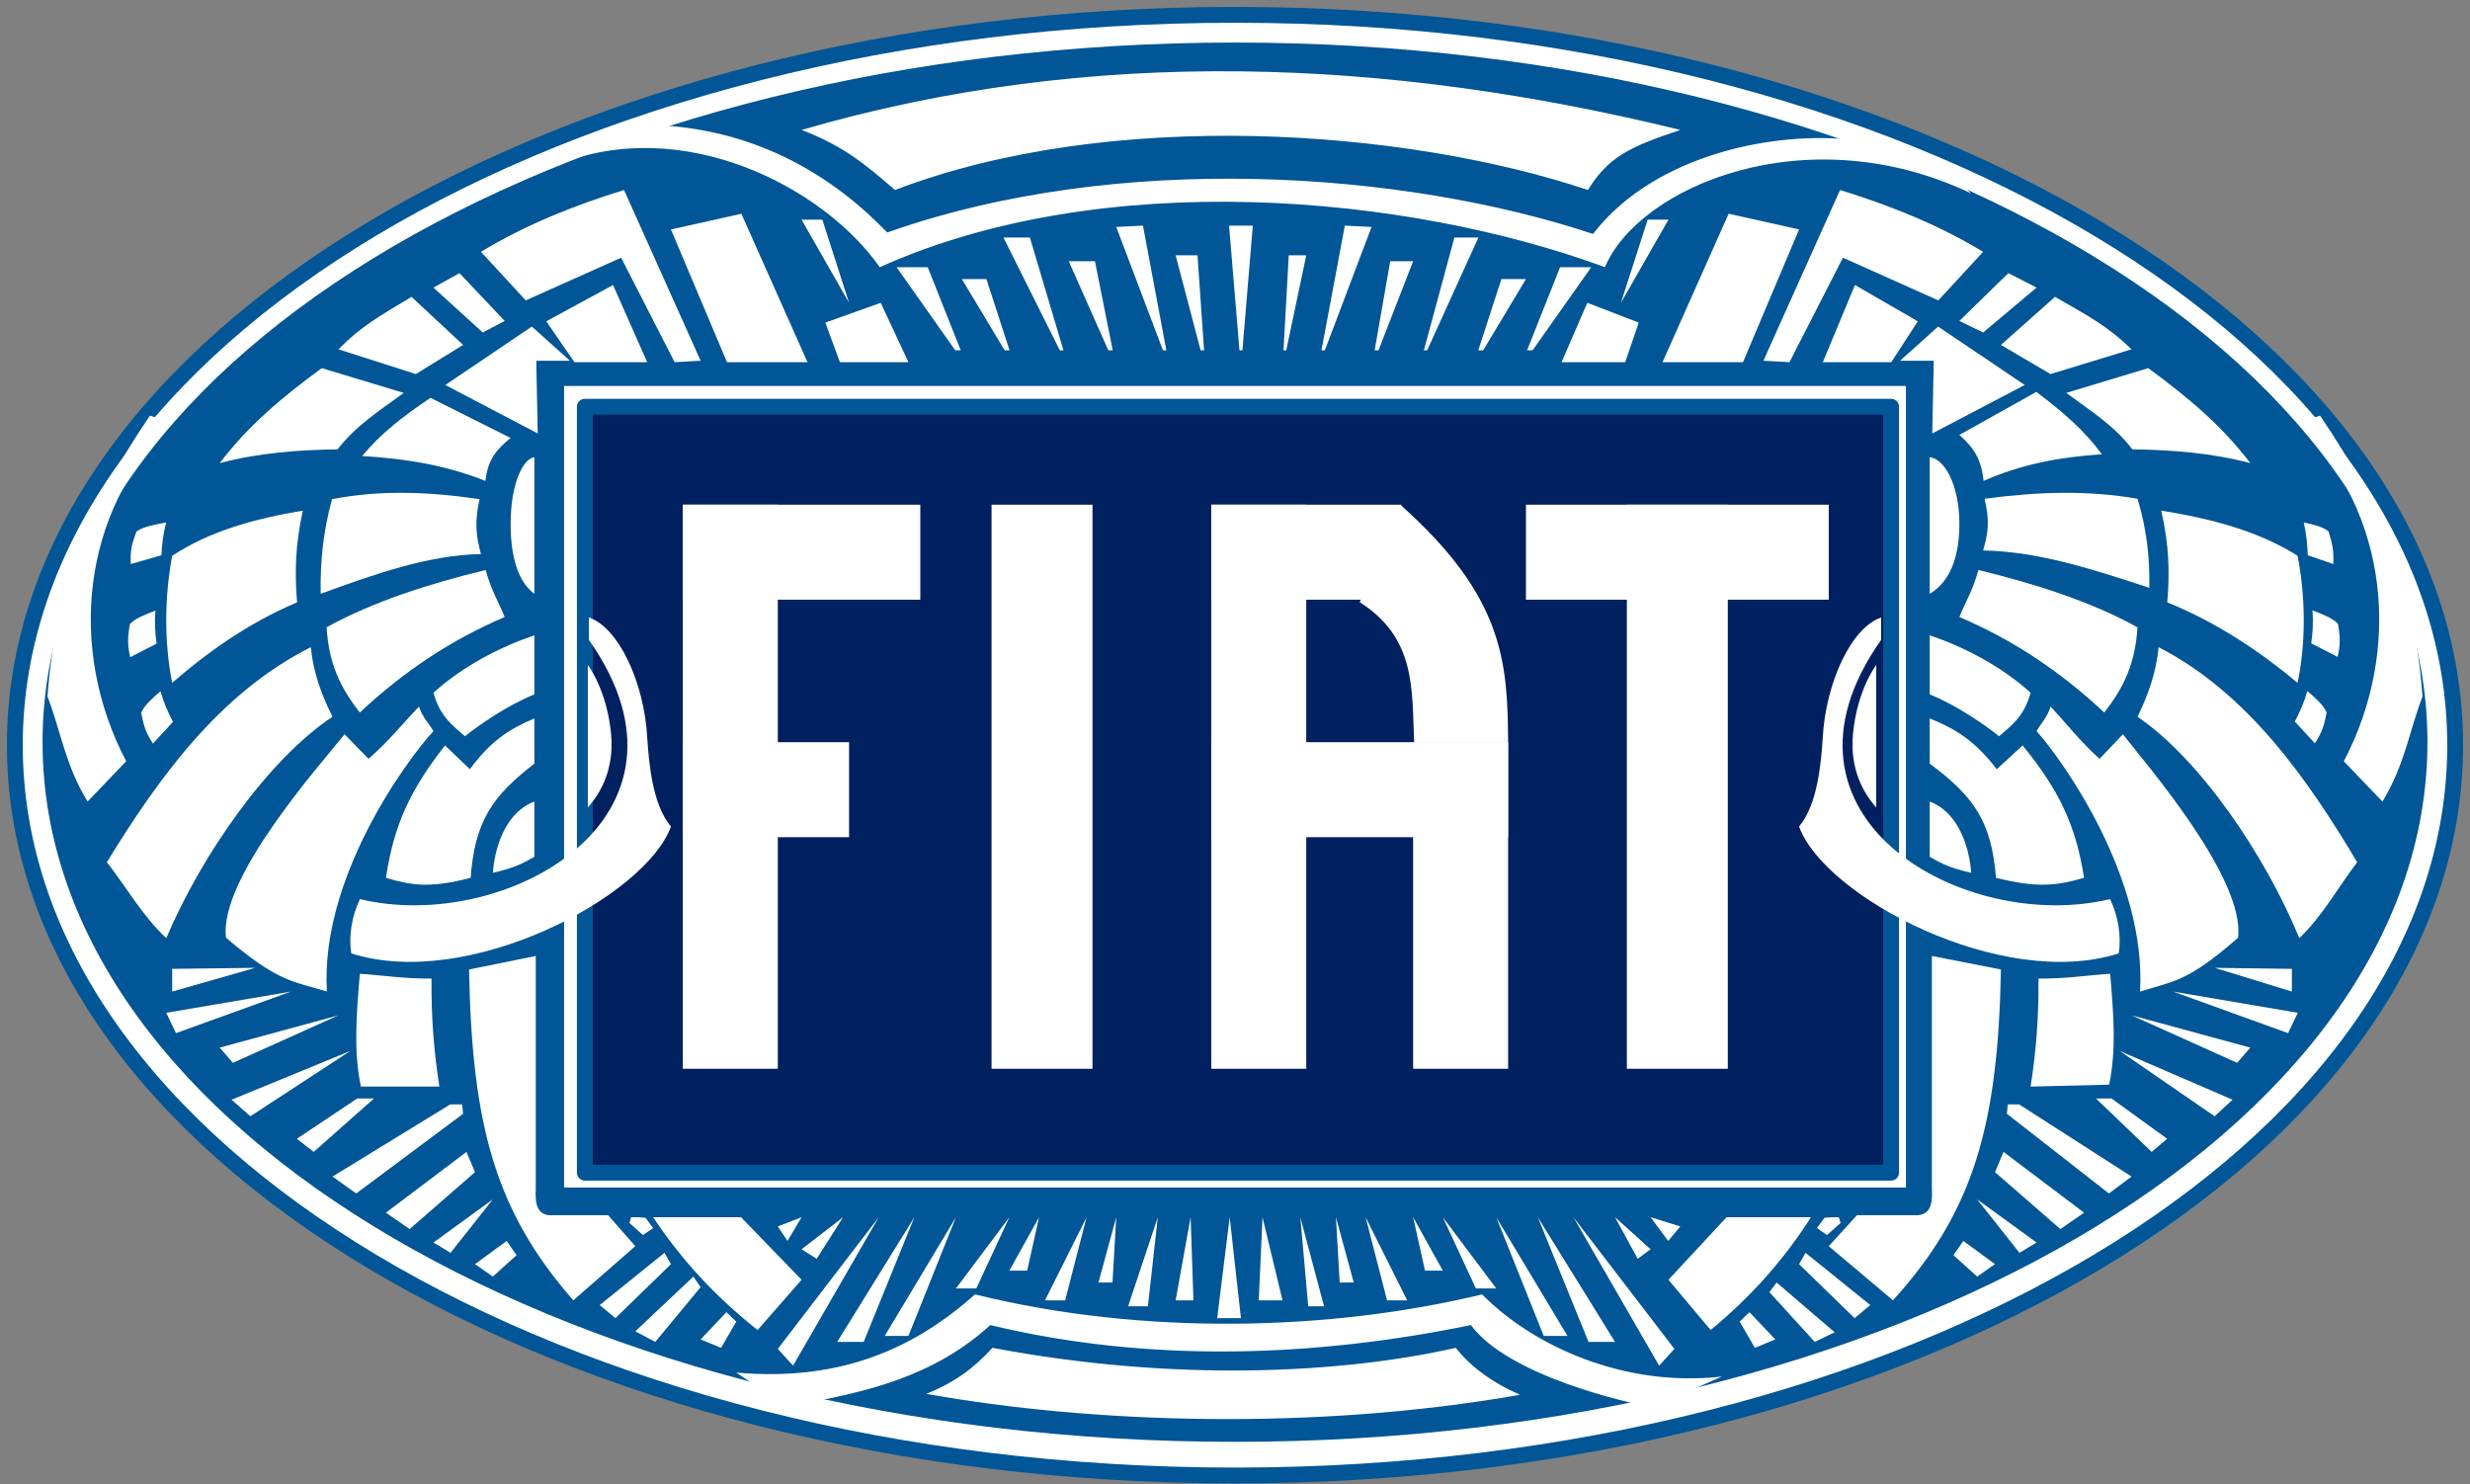 <svg width="416" height="250" xmlns="http://www.w3.org/2000/svg" xmlns:xlink="http://www.w3.org/1999/xlink" overflow="hidden"><rect width="100%" height="100%" fill="#808080" stroke="none"/><defs><clipPath id="clip0"><rect x="127" y="76" width="416" height="250"/></clipPath></defs><g clip-path="url(#clip0)" transform="translate(-127 -76)"><path d="M129.5 201.5C129.5 133.569 221.506 78.5 335 78.5 448.495 78.5 540.5 133.569 540.5 201.5 540.5 269.431 448.495 324.5 335 324.5 221.506 324.5 129.5 269.431 129.5 201.5Z" stroke="#005696" stroke-width="2.667" stroke-linejoin="round" stroke-miterlimit="10" fill="#FFFFFF" fill-rule="evenodd"/><path d="M135.5 201C135.5 136.659 224.819 84.5 335 84.5 445.181 84.5 534.5 136.659 534.5 201 534.5 265.341 445.181 317.5 335 317.5 224.819 317.5 135.5 265.341 135.5 201Z" stroke="#005696" stroke-width="2.667" stroke-linejoin="round" stroke-miterlimit="10" fill="#005696" fill-rule="evenodd"/><path d="M221 103.711C241.732 95.351 265.473 107.202 275.171 121 312.706 104.117 363.783 108.663 397.306 121 402.99 107.445 431.246 95.351 459 108.581 453.399 102.9 447.046 100.384 439.188 99.572 426.23 98.03 405.749 101.845 395.299 115.399 363.532 104.848 315.464 101.358 276.425 115.156 267.229 105.578 254.773 98.192 238.806 97.137 232.118 96.406 224.929 98.598 221 103.711Z" fill="#FFFFFF" fill-rule="evenodd"/><path d="M262 97.885C269.006 100.545 272.741 103.679 277.734 108 314.028 94.121 363.502 97.653 394.439 108 397.865 102.492 401.291 100.782 410 97.885 360.82 85.813 310.873 83.642 262 97.885Z" fill="#FFFFFF" fill-rule="evenodd"/><path d="M278 121 283.25 121 290 138 278 121Z" fill="#FFFFFF" fill-rule="evenodd"/><path d="M289 123 293.135 123 298 138 289 123Z" fill="#FFFFFF" fill-rule="evenodd"/><path d="M296 116 300.452 116 307 138 296 116Z" fill="#FFFFFF" fill-rule="evenodd"/><path d="M307 120 311.414 120 315 138 307 120Z" fill="#FFFFFF" fill-rule="evenodd"/><path d="M315 114.222 319.5 114 324 138 315 114.222Z" fill="#FFFFFF" fill-rule="evenodd"/><path d="M325 119 328.684 119 330 138 325 119Z" fill="#FFFFFF" fill-rule="evenodd"/><path d="M334 114 338 114 336 138 334 114Z" fill="#FFFFFF" fill-rule="evenodd"/><path d="M0 0 5.25 0 12 17 0 0Z" fill="#FFFFFF" fill-rule="evenodd" transform="matrix(-1 0 0 1 395 121)"/><path d="M0 0 4.135 0 9 15 0 0Z" fill="#FFFFFF" fill-rule="evenodd" transform="matrix(-1 0 0 1 384 123)"/><path d="M0 0 4.048 0 10 22 0 0Z" fill="#FFFFFF" fill-rule="evenodd" transform="matrix(-1 0 0 1 376 116)"/><path d="M0 0 3.862 0 7 18 0 0Z" fill="#FFFFFF" fill-rule="evenodd" transform="matrix(-1 0 0 1 365 120)"/><path d="M0 0.222 4.5 0 9 24 0 0.222Z" fill="#FFFFFF" fill-rule="evenodd" transform="matrix(-1 0 0 1 358 114)"/><path d="M0 0 2.947 0 4 19 0 0Z" fill="#FFFFFF" fill-rule="evenodd" transform="matrix(-1 0 0 1 347 119)"/><path d="M135 193.295C137.25 199.197 138 204.856 141.75 211L148.25 204.209C138.417 185.453 140.583 162.331 156 147.213L152.25 146C141.917 161.199 136.333 174.943 135 193.295Z" fill="#FFFFFF" fill-rule="evenodd"/><path d="M0 47.295C2.25 53.197 3 58.856 6.75 65L13.25 58.209C3.417 39.453 5.583 16.331 21 1.213L17.25 0C6.917 15.199 1.333 28.943 0 47.295Z" fill="#FFFFFF" fill-rule="evenodd" transform="matrix(-1 0 0 1 535 146)"/><rect x="219" y="138" width="232" height="141" stroke="#005696" stroke-width="6" stroke-miterlimit="8" fill="#FFFFFF"/><rect x="225.5" y="144.5" width="220" height="129" stroke="#005696" stroke-width="2.667" stroke-linejoin="round" stroke-miterlimit="10" fill="#002060"/><rect x="242" y="161" width="16" height="95" fill="#FFFFFF"/><rect x="242" y="161" width="40" height="16" fill="#FFFFFF"/><rect x="242" y="201" width="28" height="16" fill="#FFFFFF"/><rect x="294" y="161" width="17" height="95" fill="#FFFFFF"/><path d="M362.831 161 356 177.418C365.566 183.488 364.777 192.244 365.172 201L381 201C380.901 187.667 380.385 176.572 362.831 161Z" fill="#FFFFFF" fill-rule="evenodd"/><rect x="331" y="161" width="16" height="95" fill="#FFFFFF"/><rect x="331" y="201" width="50" height="16" fill="#FFFFFF"/><rect x="365" y="201" width="16" height="55" fill="#FFFFFF"/><rect x="331" y="161" width="32" height="16" fill="#FFFFFF"/><rect x="401" y="161" width="17" height="95" fill="#FFFFFF"/><rect x="384" y="161" width="51" height="16" fill="#FFFFFF"/><path d="M200 124.439 204.385 122 212 130.049 208.308 132 200 124.439Z" fill="#FFFFFF" fill-rule="evenodd"/><path d="M268.456 137 280 137 275.333 127 266 130.333 268.456 137Z" fill="#FFFFFF" fill-rule="evenodd"/><path d="M263 137 263 137 249.442 137 240 114.644 251.863 112 263 137Z" fill="#FFFFFF" fill-rule="evenodd"/><path d="M262 113 265.5 113 270 127 262 113Z" fill="#FFFFFF" fill-rule="evenodd"/><path d="M245 136.752 240.618 137 231.612 119.402 215.546 126.59 208 118.41C215.789 113.701 224.066 110.479 232.099 108L245 136.752Z" fill="#FFFFFF" fill-rule="evenodd"/><path d="M236 137 223.75 137 219 130.118 230.25 124 236 137Z" fill="#FFFFFF" fill-rule="evenodd"/><path d="M208 169.316C207.204 166.232 206.885 164.175 207.761 160.063 199.003 158.777 190.962 158.52 182.92 160.063 181.328 165.889 180.93 170.945 181.01 176 190.006 172.744 199.003 169.488 208 169.316Z" fill="#FFFFFF" fill-rule="evenodd"/><path d="M217.565 149C217.482 145.16 217.4 140.6 217.318 136.76L223 136.76 216.576 131 202 140.84 217.565 149Z" fill="#FFFFFF" fill-rule="evenodd"/><path d="M217 176 217 153C215.07 153.245 213 157.486 213 164.255 213 171.025 214.86 174.45 217 176Z" fill="#FFFFFF" fill-rule="evenodd"/><path d="M208.75 157C209.167 153.422 210.583 151.711 213 149.767L199.5 143C194.667 146.267 191.083 149.067 188 152.8 195.667 153.267 202.333 154.433 208.75 157Z" fill="#FFFFFF" fill-rule="evenodd"/><path d="M197.035 139 205 134.094 196.31 126C191 129.189 187.862 130.906 184 134.83L197.035 139Z" fill="#FFFFFF" fill-rule="evenodd"/><path d="M183.859 151.681C186.846 147.816 190.318 145.575 195 142.174L181.195 138C174.253 143.101 168.763 147.739 164 154 170.378 152.3 177.24 151.758 183.859 151.681Z" fill="#FFFFFF" fill-rule="evenodd"/><path d="M155.998 191C161.639 186.087 168.732 180.937 177.033 177.451 176.63 172.538 176.71 167.863 178 162 169.94 163.347 162.365 165.407 155.998 169.607 154.708 176.421 154.628 184.186 155.998 191Z" fill="#FFFFFF" fill-rule="evenodd"/><path d="M154.193 169.511C154.267 167.73 154.459 165.97 155 164 153.01 164.348 151.181 164.695 149.998 165.489 149.147 167.723 148.908 168.862 149.03 171L154.193 169.511Z" fill="#FFFFFF" fill-rule="evenodd"/><path d="M229.412 280.663 220.079 280.663C217.548 280.826 217.073 278.871 217.232 276.264L217.232 237 206 239.281C206.475 265.511 210.429 280.011 223.559 295L234 285.876 229.412 280.663Z" fill="#FFFFFF" fill-rule="evenodd"/><path d="M201.948 201.541 206.136 205.547C209.627 200.828 212.724 198.781 217 197L217 204.612C209.888 210.088 206.965 214.361 206.267 223.843 199.548 225.579 196.494 225.179 192 223.843 193.353 214.807 196.145 208.975 201.948 201.541Z" fill="#FFFFFF" fill-rule="evenodd"/><path d="M153.372 184.402C153.136 182.637 153.01 180.874 153.167 178.848 151.417 179.504 149.814 180.133 148.873 181.102 148.481 183.436 148.458 184.595 148.932 186.681L153.372 184.402Z" fill="#FFFFFF" fill-rule="evenodd"/><path d="M156.14 197.561C155.307 195.986 154.58 194.376 154.026 192.421 152.611 193.641 151.324 194.787 150.777 196.021 151.216 198.347 151.596 199.442 152.763 201.236L156.14 197.561Z" fill="#FFFFFF" fill-rule="evenodd"/><path d="M212 179.911C210.933 177.274 209.733 175.441 208.8 172 199.333 174.279 189.733 177.363 182 181.654 182.4 187.777 184.267 191.754 187.6 196 195.067 189.028 202.933 183.799 212 179.911Z" fill="#FFFFFF" fill-rule="evenodd"/><path d="M145 221.212C148.336 225.474 150.995 230.276 155.007 234 160.957 219.955 172.182 203.891 183 196.712 181.107 192.942 179.754 189.173 179.349 185 163.842 192.763 153.474 207.391 145 221.212Z" fill="#FFFFFF" fill-rule="evenodd"/><path d="M185.028 199.667C181.027 204.689 163.807 223.911 165.066 233.933 173.878 241.422 176.126 241.178 182.061 243 180.892 223.978 195.369 204.156 200 199.133 199.191 197.756 198.112 196.778 197.572 195 194.74 197.933 192.581 200.733 189.075 203.8L185.028 199.667Z" fill="#FFFFFF" fill-rule="evenodd"/><path d="M205.304 200C207.843 197.973 212.648 194.679 217 192.951L217 183C211.515 184.843 205.077 188.068 200 192.675 201.133 196.683 203.083 198.065 205.304 200Z" fill="#FFFFFF" fill-rule="evenodd"/><path d="M217 220.297 217 211C212.516 212.653 210.408 217.938 210 223 213.329 222.23 214.69 221.64 217 220.297Z" fill="#FFFFFF" fill-rule="evenodd"/><path d="M186.158 236.564C185.715 233.787 186.203 230.339 187.621 227.428 212.038 233.294 247.356 213.768 226.174 183.762L226.174 180C231.181 181.657 235.524 190.972 236.012 200.288 236.278 204.184 236.809 211.439 240 215.201 235.746 227.024 205.834 242.878 186.158 236.564Z" fill="#FFFFFF" fill-rule="evenodd"/><path d="M226 212 226 188C228.625 191.642 230 197.408 230 201.408 230 205.408 228.625 209.05 226 212Z" fill="#FFFFFF" fill-rule="evenodd"/><path d="M187.603 240C191.628 240.268 195.156 240.859 199.677 240.805 199.622 247.353 200.063 252.935 201 259L187.769 258.998C186.556 252.933 186.997 247.353 187.603 240Z" fill="#FFFFFF" fill-rule="evenodd"/><path d="M237 281 251.803 281 262 291.538 254.599 300C247.581 294.465 241.715 288.132 237 281Z" fill="#FFFFFF" fill-rule="evenodd"/><path d="M0 2.439 4.75 0 13 8.049 9 10 0 2.439Z" fill="#FFFFFF" fill-rule="evenodd" transform="matrix(-1 0 0 1 470 122)"/><path d="M2.281 10 13 10 8.667 0 0 3.333 2.281 10Z" fill="#FFFFFF" fill-rule="evenodd" transform="matrix(-1 0 0 1 403 127)"/><path d="M23 25 23 25 9.442 25 0 2.644 11.863 0 23 25Z" fill="#FFFFFF" fill-rule="evenodd" transform="matrix(-1 0 0 1 430 112)"/><path d="M0 0 3.5 0 8 14 0 0Z" fill="#FFFFFF" fill-rule="evenodd" transform="matrix(-1 0 0 1 408 113)"/><path d="M37 28.752 32.618 29 23.612 11.402 7.546 18.59 0 10.41C7.789 5.701 16.066 2.479 24.099 0L37 28.752Z" fill="#FFFFFF" fill-rule="evenodd" transform="matrix(-1 0 0 1 461 108)"/><path d="M16 13 4.471 13 0 6.118 10.588 0 16 13Z" fill="#FFFFFF" fill-rule="evenodd" transform="matrix(-1 0 0 1 450 124)"/><path d="M28 9.71C27.174 6.806 26.844 4.871 27.752 1 18.67-0.21 10.331-0.452 1.992 1 0.34 6.484-0.073 11.242 0.01 16 9.34 12.935 18.67 9.871 28 9.71Z" fill="#FFFFFF" fill-rule="evenodd" transform="matrix(-1 0 0 1 489 159)"/><path d="M15.565 18C15.482 14.16 15.4 9.6 15.318 5.76L21 5.76 14.576 0 0 9.84 15.565 18Z" fill="#FFFFFF" fill-rule="evenodd" transform="matrix(-1 0 0 1 468 131)"/><path d="M5 23 5 0C2.588 0.245 0 4.486 6.07238e-05 11.255 0 18.025 2.325 21.45 5 23Z" fill="#FFFFFF" fill-rule="evenodd" transform="matrix(-1 0 0 1 457 153)"/><path d="M19.92 15C20.32 11.167 21.68 9.333 24 7.25L11.04 0C6.4 3.5 2.96 6.5 0 10.5 7.36 11 13.76 12.25 19.92 15Z" fill="#FFFFFF" fill-rule="evenodd" transform="matrix(-1 0 0 1 481 142)"/><path d="M13.655 13 22 8.094 12.897 0C7.333 3.189 4.046 4.906 0 8.83L13.655 13Z" fill="#FFFFFF" fill-rule="evenodd" transform="matrix(-1 0 0 1 486 126)"/><path d="M19.859 13.681C22.846 9.816 26.318 7.575 31 4.174L17.195 0C10.253 5.101 4.763 9.739 0 16 6.378 14.3 13.24 13.758 19.859 13.681Z" fill="#FFFFFF" fill-rule="evenodd" transform="matrix(-1 0 0 1 506 138)"/><path d="M1.041 29C6.928 24.087 14.329 18.937 22.991 15.451 22.57 10.538 22.654 5.863 24 0 15.59 1.347 7.685 3.407 1.041 7.607-0.305 14.421-0.389 22.186 1.041 29Z" fill="#FFFFFF" fill-rule="evenodd" transform="matrix(-1 0 0 1 515 162)"/><path d="M4.328 5.511C4.389 3.73 4.549 1.97 5 0 3.342 0.348 1.818 0.695 0.831 1.489 0.123 3.723-0.076 4.862 0.025 7L4.328 5.511Z" fill="#FFFFFF" fill-rule="evenodd" transform="matrix(-1 0 0 1 520 164)"/><path d="M24.249 43.663 14.582 43.663C11.96 43.826 11.469 41.871 11.633 39.264L11.633 0 0 2.281C0.492 28.511 4.588 43.011 18.186 58L29 48.876 24.249 43.663Z" fill="#FFFFFF" fill-rule="evenodd" transform="matrix(-1 0 0 1 464 237)"/><path d="M10.345 4.541 14.701 8.547C18.332 3.828 21.553 1.781 26 0L26 7.612C18.604 13.088 15.564 17.361 14.838 26.843 7.85 28.579 4.674 28.179 0 26.843 1.407 17.807 4.311 11.975 10.345 4.541Z" fill="#FFFFFF" fill-rule="evenodd" transform="matrix(-1 0 0 1 478 197)"/><path d="M4.791 5.508C4.859 3.728 5.036 1.969 5.535 0 3.699 0.347 2.012 0.695 0.92 1.489 0.136 3.722-0.084 4.86 0.027 6.996L4.791 5.508Z" fill="#FFFFFF" fill-rule="evenodd" transform="matrix(-0.985 -0.17 -0.17 0.985 521.922 179.747)"/><path d="M4.791 5.508C4.859 3.728 5.036 1.969 5.535 0 3.699 0.347 2.012 0.695 0.92 1.489 0.136 3.722-0.084 4.86 0.027 6.996L4.791 5.508Z" fill="#FFFFFF" fill-rule="evenodd" transform="matrix(-0.866 -0.501 -0.501 0.866 520.4 195.149)"/><path d="M30 7.911C28.933 5.274 27.733 3.441 26.8 0 17.333 2.279 7.733 5.363 0 9.654 0.4 15.777 2.267 19.754 5.6 24 13.067 17.028 20.933 11.799 30 7.911Z" fill="#FFFFFF" fill-rule="evenodd" transform="matrix(-1 0 0 1 487 172)"/><path d="M0 36.212C3.248 40.474 5.837 45.276 9.744 49 15.537 34.955 26.466 18.891 37 11.712 35.157 7.942 33.84 4.173 33.445 0 18.346 7.763 8.251 22.391 0 36.212Z" fill="#FFFFFF" fill-rule="evenodd" transform="matrix(-1 0 0 1 524 185)"/><path d="M19.456 4.667C15.569 9.689-1.159 28.911 0.064 38.933 8.624 46.422 10.808 46.178 16.573 48 15.438 28.978 29.501 9.156 34 4.133 33.214 2.756 32.166 1.778 31.642 0 28.89 2.933 26.794 5.733 23.387 8.8L19.456 4.667Z" fill="#FFFFFF" fill-rule="evenodd" transform="matrix(-1 0 0 1 504 195)"/><path d="M5.304 17C7.843 14.973 12.648 11.679 17 9.951L17 0C11.515 1.843 5.077 5.068 0 9.675 1.133 13.683 3.083 15.065 5.304 17Z" fill="#FFFFFF" fill-rule="evenodd" transform="matrix(-1 0 0 1 469 183)"/><path d="M7 9.297 7 0C2.516 1.653 0.408 6.938 0 12 3.329 11.23 4.69 10.64 7 9.297Z" fill="#FFFFFF" fill-rule="evenodd" transform="matrix(-1 0 0 1 459 211)"/><path d="M0.158 56.564C-0.285 53.787 0.203 50.339 1.621 47.428 26.038 53.294 61.356 33.768 40.174 3.762L40.174 0C45.181 1.657 49.524 10.972 50.012 20.288 50.278 24.184 50.809 31.439 54 35.201 49.746 47.024 19.834 62.878 0.158 56.564Z" fill="#FFFFFF" fill-rule="evenodd" transform="matrix(-1 0 0 1 484 180)"/><path d="M0 24 0 0C2.625 3.642 4 9.408 4 13.408 4 17.408 2.625 21.05 0 24Z" fill="#FFFFFF" fill-rule="evenodd" transform="matrix(-1 0 0 1 443 188)"/><path d="M0.603 0C4.628 0.268 8.156 0.859 12.677 0.805 12.622 7.353 13.063 12.935 14 19L0.769 18.678C-0.444 12.613-0.003 7.353 0.603 0Z" fill="#FFFFFF" fill-rule="evenodd" transform="matrix(-1 0 0 1 483 240)"/><path d="M0 0 14.21 0 24 10.538 16.895 19C10.158 13.465 4.526 7.132 0 0Z" fill="#FFFFFF" fill-rule="evenodd" transform="matrix(-1 0 0 1 432 281)"/><path d="M251 307.167 259.42 312.833C273.11 310.611 284.395 307.722 293.789 299.167 320.768 305.667 348.778 304.5 374.727 299.167 381.028 307.722 401.076 312.278 405.315 313L417 307.833C400.446 309.722 385.095 302.611 376.617 294 351.07 300.167 319.508 301 291.211 294 281.416 302.722 269.043 308.778 251 307.167Z" fill="#FFFFFF" fill-rule="evenodd"/><path d="M283 310.751C287.847 308.8 291.078 306.374 294.147 303 325.165 308.852 353.275 307.271 372.176 303 374.653 306.111 378.1 308.747 383 310.909 348.213 317.025 310.679 315.707 283 310.751Z" fill="#FFFFFF" fill-rule="evenodd"/><path d="M233 281.966 235.286 284 237 282.838 235.714 281.095C233.616 280.943 235.173 281.032 233.311 281L233 281.966Z" fill="#FFFFFF" fill-rule="evenodd"/><path d="M0 0.966 2.286 3 4 1.838 2.714 0.095C0.616-0.057 2.173 0.032 0.311 0L0 0.966Z" fill="#FFFFFF" fill-rule="evenodd" transform="matrix(-1 0 0 1 437 281)"/><path d="M248.45 303 245 301.579 249.35 297 251 298.579 248.45 303Z" fill="#FFFFFF" fill-rule="evenodd"/><path d="M237.361 302 234 300.221 243.778 291 245 292.779 237.361 302Z" fill="#FFFFFF" fill-rule="evenodd"/><path d="M230.649 298 228 295.8 238.909 287 240 288.907 230.649 298Z" fill="#FFFFFF" fill-rule="evenodd"/><path d="M259.636 285 258 282.556 262 281 259.636 285Z" fill="#FFFFFF" fill-rule="evenodd"/><path d="M269 281 262 286.4 264.545 288 269 281Z" fill="#FFFFFF" fill-rule="evenodd"/><path d="M275 281 258 303.177 260.57 306 275 281Z" fill="#FFFFFF" fill-rule="evenodd"/><path d="M281 281 268 302 272.463 302 281 281Z" fill="#FFFFFF" fill-rule="evenodd"/><path d="M288 281 276 301 280 301 288 281Z" fill="#FFFFFF" fill-rule="evenodd"/><path d="M297 290 300 290 302 281 297 290Z" fill="#FFFFFF" fill-rule="evenodd"/><path d="M288 293 291.429 293 297 281 288 293Z" fill="#FFFFFF" fill-rule="evenodd"/><path d="M303 295 306.394 295 310 281 303 295Z" fill="#FFFFFF" fill-rule="evenodd"/><path d="M315 281 315 281 312 292 314.368 292 315 281Z" fill="#FFFFFF" fill-rule="evenodd"/><path d="M317 296 320.333 296 322 281 317 296Z" fill="#FFFFFF" fill-rule="evenodd"/><path d="M327.526 281 325 295 328 295 327.526 281Z" fill="#FFFFFF" fill-rule="evenodd"/><path d="M336 298 334.105 281 332 298 336 298Z" fill="#FFFFFF" fill-rule="evenodd"/><path d="M2.045 4 0 1.556 5 0 2.045 4Z" fill="#FFFFFF" fill-rule="evenodd" transform="matrix(-1 0 0 1 410 281)"/><path d="M6 0 0 5.4 2.182 7 6 0Z" fill="#FFFFFF" fill-rule="evenodd" transform="matrix(-1 0 0 1 405 281)"/><path d="M17 0 0 22.177 2.57 25 17 0Z" fill="#FFFFFF" fill-rule="evenodd" transform="matrix(-1 0 0 1 409 281)"/><path d="M13 0 0 21 4.463 21 13 0Z" fill="#FFFFFF" fill-rule="evenodd" transform="matrix(-1 0 0 1 399 281)"/><path d="M12 0 0 20 4 20 12 0Z" fill="#FFFFFF" fill-rule="evenodd" transform="matrix(-1 0 0 1 391 281)"/><path d="M0 9 3 9 5 0 0 9Z" fill="#FFFFFF" fill-rule="evenodd" transform="matrix(-1 0 0 1 370 281)"/><path d="M0 12 3.429 12 9 0 0 12Z" fill="#FFFFFF" fill-rule="evenodd" transform="matrix(-1 0 0 1 379 281)"/><path d="M0 14 3.394 14 7 0 0 14Z" fill="#FFFFFF" fill-rule="evenodd" transform="matrix(-1 0 0 1 364 281)"/><path d="M3 0 3 0 0 11 2.368 11 3 0Z" fill="#FFFFFF" fill-rule="evenodd" transform="matrix(-1 0 0 1 355 281)"/><path d="M0 15 2.667 15 4 0 0 15Z" fill="#FFFFFF" fill-rule="evenodd" transform="matrix(-1 0 0 1 350 281)"/><path d="M3.368 0 0 14 4 14 3.368 0Z" fill="#FFFFFF" fill-rule="evenodd" transform="matrix(-1 0 0 1 343 281)"/><path d="M3.45 6 0 4.579 4.35 0 6 1.579 3.45 6Z" fill="#FFFFFF" fill-rule="evenodd" transform="matrix(-1 0 0 1 426 297)"/><path d="M3.361 10 0 8.382 9.778 0 11 1.618 3.361 10Z" fill="#FFFFFF" fill-rule="evenodd" transform="matrix(-1 0 0 1 436 292)"/><path d="M2.649 11 0 8.8 10.909 0 12 1.907 2.649 11Z" fill="#FFFFFF" fill-rule="evenodd" transform="matrix(-1 0 0 1 442 287)"/><path d="M156 239.174 156 243 170 239 156 239.174Z" fill="#FFFFFF" fill-rule="evenodd"/><path d="M155 246.574 155 246.574 156.641 250 176 243 155 246.574Z" fill="#FFFFFF" fill-rule="evenodd"/><path d="M164 252.44 166.222 255 184 247 164 252.44Z" fill="#FFFFFF" fill-rule="evenodd"/><path d="M166 261.211 169.167 264 186 253 166 261.211Z" fill="#FFFFFF" fill-rule="evenodd"/><path d="M179.833 270 177 267.792 187.167 261 190 261 179.833 270Z" fill="#FFFFFF" fill-rule="evenodd"/><path d="M183 274.158 187 277 205 263.579 204.833 262 202.833 262 183 274.158Z" fill="#FFFFFF" fill-rule="evenodd"/><path d="M195.989 283 192 280.237 205.564 270 207 273.413 195.989 283Z" fill="#FFFFFF" fill-rule="evenodd"/><path d="M202.881 287 200 285.263 210 278 202.881 287Z" fill="#FFFFFF" fill-rule="evenodd"/><path d="M210 291 207 288.9 212.333 285 214 287.4 210 291Z" fill="#FFFFFF" fill-rule="evenodd"/><path d="M0 0.174 0 4 13 0 0 0.174Z" fill="#FFFFFF" fill-rule="evenodd" transform="matrix(-1 0 0 1 513 239)"/><path d="M0 3.574 0 3.574 1.641 7 21 0 0 3.574Z" fill="#FFFFFF" fill-rule="evenodd" transform="matrix(-1 0 0 1 514 243)"/><path d="M0 5.44 2.222 8 20 0 0 5.44Z" fill="#FFFFFF" fill-rule="evenodd" transform="matrix(-1 0 0 1 506 247)"/><path d="M0 8.211 3.008 11 19 0 0 8.211Z" fill="#FFFFFF" fill-rule="evenodd" transform="matrix(-1 0 0 1 503 253)"/><path d="M2.615 9 0 6.792 9.385 0 12 0 2.615 9Z" fill="#FFFFFF" fill-rule="evenodd" transform="matrix(-1 0 0 1 492 261)"/><path d="M0 12.158 3.818 15 21 1.579 20.841 0 18.932 0 0 12.158Z" fill="#FFFFFF" fill-rule="evenodd" transform="matrix(-1 0 0 1 486 262)"/><path d="M3.989 13 0 10.238 13.564 0 15 3.413 3.989 13Z" fill="#FFFFFF" fill-rule="evenodd" transform="matrix(-1 0 0 1 478 270)"/><path d="M2.881 9 0 7.263 10 0 2.881 9Z" fill="#FFFFFF" fill-rule="evenodd" transform="matrix(-1 0 0 1 470 278)"/><path d="M3 6 0 3.9 5.333 0 7 2.4 3 6Z" fill="#FFFFFF" fill-rule="evenodd" transform="matrix(-1 0 0 1 463 285)"/></g></svg>